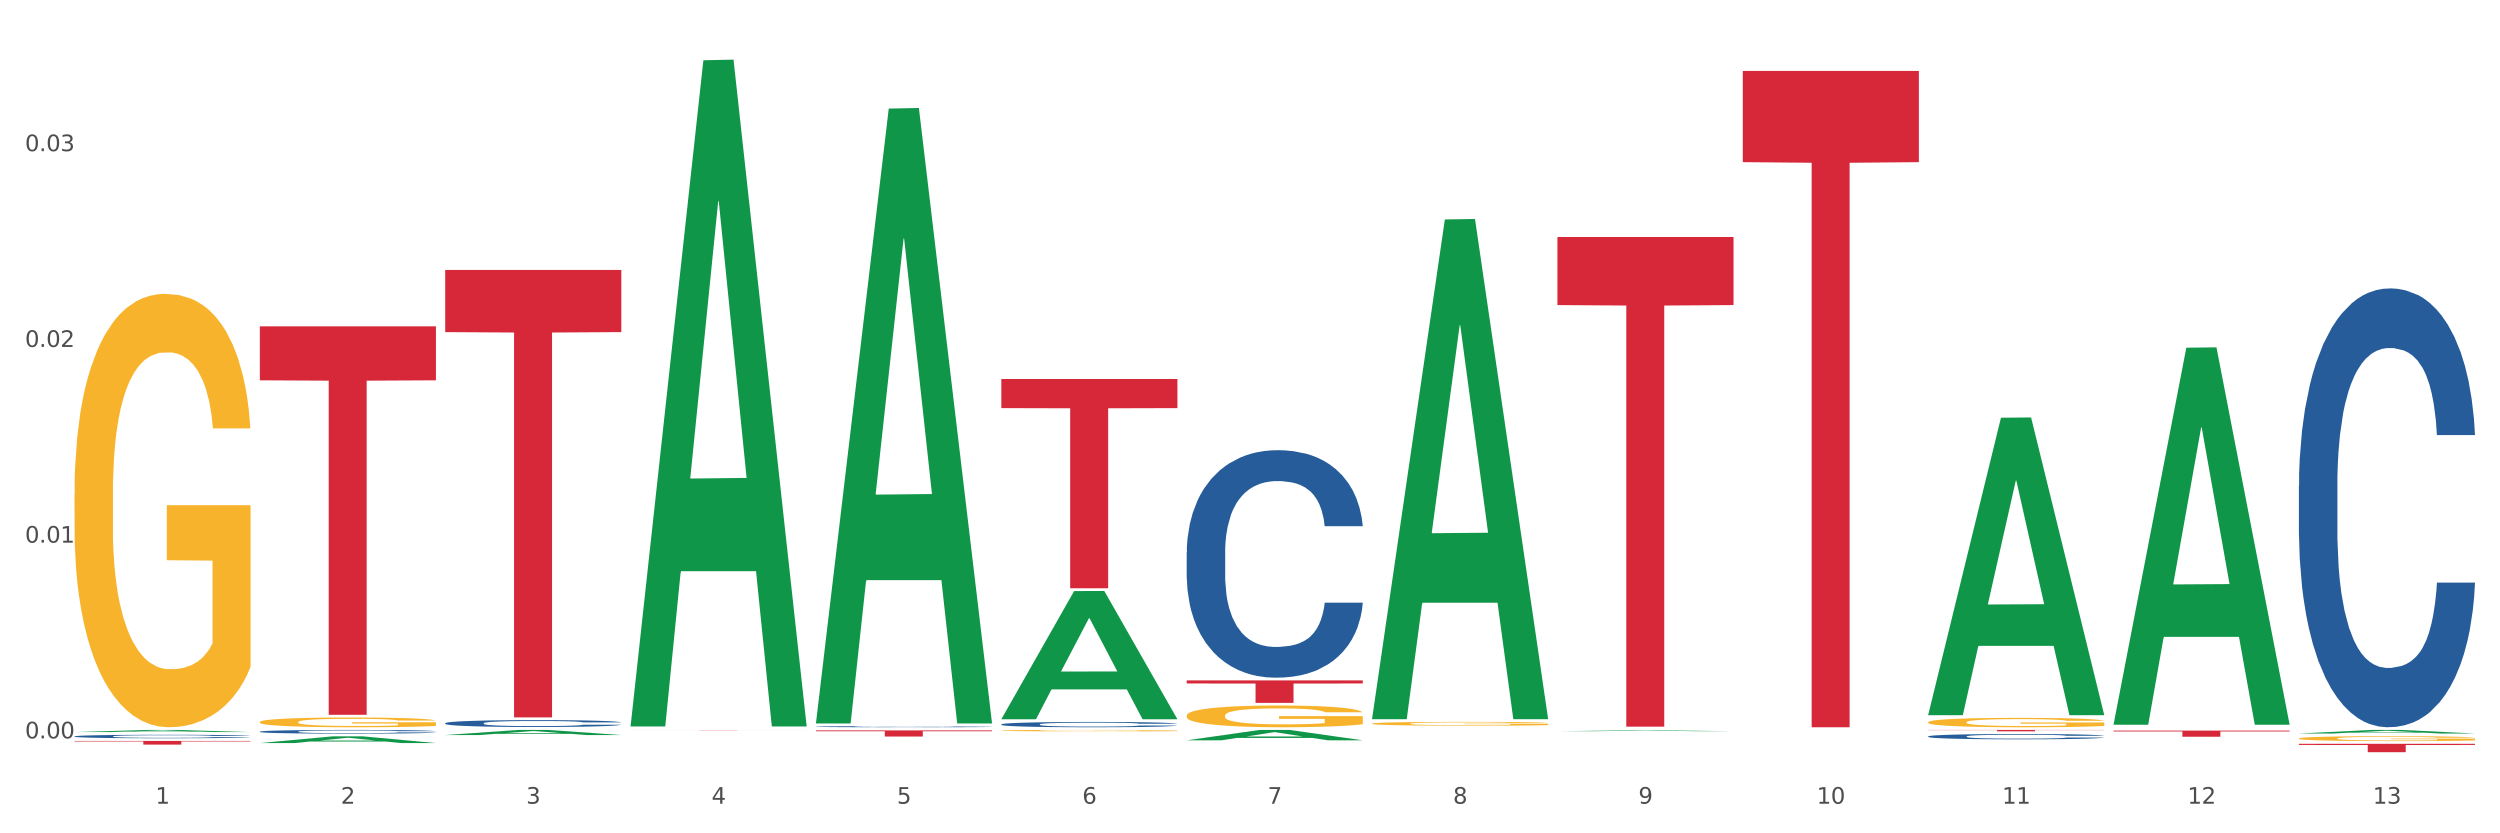<?xml version="1.0" encoding="utf-8" standalone="no"?>
<!DOCTYPE svg PUBLIC "-//W3C//DTD SVG 1.1//EN"
  "http://www.w3.org/Graphics/SVG/1.1/DTD/svg11.dtd">
<svg xmlns:xlink="http://www.w3.org/1999/xlink" width="1080pt" height="360pt" viewBox="0 0 1080 360" xmlns="http://www.w3.org/2000/svg" version="1.1">
 <rect x="0" y="0" width="1080" height="360" fill="#333333" stroke="none"/>
 <defs>
  <style type="text/css">*{stroke-linejoin: round; stroke-linecap: butt}</style>
 </defs>
 <g id="figure_1">
  <g id="patch_1">
   <path d="M 0 360 
L 1080 360 
L 1080 0 
L 0 0 
z
" style="fill: #ffffff; stroke: #ffffff; stroke-linejoin: miter"/>
  </g>
  <g id="axes_1">
   <g id="matplotlib.axis_1">
    <g id="xtick_1">
     <g id="text_1">
      <!-- 1 -->
      <g style="fill: #4d4d4d" transform="translate(67.159 347.204) scale(0.096 -0.096)">
       <defs>
        <path id="DejaVuSans-31" d="M 794 531 
L 1825 531 
L 1825 4091 
L 703 3866 
L 703 4441 
L 1819 4666 
L 2450 4666 
L 2450 531 
L 3481 531 
L 3481 0 
L 794 0 
L 794 531 
z
" transform="scale(0.016)"/>
       </defs>
       <use xlink:href="#DejaVuSans-31"/>
      </g>
     </g>
    </g>
    <g id="xtick_2">
     <g id="text_2">
      <!-- 2 -->
      <g style="fill: #4d4d4d" transform="translate(147.238 347.204) scale(0.096 -0.096)">
       <defs>
        <path id="DejaVuSans-32" d="M 1228 531 
L 3431 531 
L 3431 0 
L 469 0 
L 469 531 
Q 828 903 1448 1529 
Q 2069 2156 2228 2338 
Q 2531 2678 2651 2914 
Q 2772 3150 2772 3378 
Q 2772 3750 2511 3984 
Q 2250 4219 1831 4219 
Q 1534 4219 1204 4116 
Q 875 4013 500 3803 
L 500 4441 
Q 881 4594 1212 4672 
Q 1544 4750 1819 4750 
Q 2544 4750 2975 4387 
Q 3406 4025 3406 3419 
Q 3406 3131 3298 2873 
Q 3191 2616 2906 2266 
Q 2828 2175 2409 1742 
Q 1991 1309 1228 531 
z
" transform="scale(0.016)"/>
       </defs>
       <use xlink:href="#DejaVuSans-32"/>
      </g>
     </g>
    </g>
    <g id="xtick_3">
     <g id="text_3">
      <!-- 3 -->
      <g style="fill: #4d4d4d" transform="translate(227.317 347.204) scale(0.096 -0.096)">
       <defs>
        <path id="DejaVuSans-33" d="M 2597 2516 
Q 3050 2419 3304 2112 
Q 3559 1806 3559 1356 
Q 3559 666 3084 287 
Q 2609 -91 1734 -91 
Q 1441 -91 1130 -33 
Q 819 25 488 141 
L 488 750 
Q 750 597 1062 519 
Q 1375 441 1716 441 
Q 2309 441 2620 675 
Q 2931 909 2931 1356 
Q 2931 1769 2642 2001 
Q 2353 2234 1838 2234 
L 1294 2234 
L 1294 2753 
L 1863 2753 
Q 2328 2753 2575 2939 
Q 2822 3125 2822 3475 
Q 2822 3834 2567 4026 
Q 2313 4219 1838 4219 
Q 1578 4219 1281 4162 
Q 984 4106 628 3988 
L 628 4550 
Q 988 4650 1302 4700 
Q 1616 4750 1894 4750 
Q 2613 4750 3031 4423 
Q 3450 4097 3450 3541 
Q 3450 3153 3228 2886 
Q 3006 2619 2597 2516 
z
" transform="scale(0.016)"/>
       </defs>
       <use xlink:href="#DejaVuSans-33"/>
      </g>
     </g>
    </g>
    <g id="xtick_4">
     <g id="text_4">
      <!-- 4 -->
      <g style="fill: #4d4d4d" transform="translate(307.396 347.204) scale(0.096 -0.096)">
       <defs>
        <path id="DejaVuSans-34" d="M 2419 4116 
L 825 1625 
L 2419 1625 
L 2419 4116 
z
M 2253 4666 
L 3047 4666 
L 3047 1625 
L 3713 1625 
L 3713 1100 
L 3047 1100 
L 3047 0 
L 2419 0 
L 2419 1100 
L 313 1100 
L 313 1709 
L 2253 4666 
z
" transform="scale(0.016)"/>
       </defs>
       <use xlink:href="#DejaVuSans-34"/>
      </g>
     </g>
    </g>
    <g id="xtick_5">
     <g id="text_5">
      <!-- 5 -->
      <g style="fill: #4d4d4d" transform="translate(387.475 347.204) scale(0.096 -0.096)">
       <defs>
        <path id="DejaVuSans-35" d="M 691 4666 
L 3169 4666 
L 3169 4134 
L 1269 4134 
L 1269 2991 
Q 1406 3038 1543 3061 
Q 1681 3084 1819 3084 
Q 2600 3084 3056 2656 
Q 3513 2228 3513 1497 
Q 3513 744 3044 326 
Q 2575 -91 1722 -91 
Q 1428 -91 1123 -41 
Q 819 9 494 109 
L 494 744 
Q 775 591 1075 516 
Q 1375 441 1709 441 
Q 2250 441 2565 725 
Q 2881 1009 2881 1497 
Q 2881 1984 2565 2268 
Q 2250 2553 1709 2553 
Q 1456 2553 1204 2497 
Q 953 2441 691 2322 
L 691 4666 
z
" transform="scale(0.016)"/>
       </defs>
       <use xlink:href="#DejaVuSans-35"/>
      </g>
     </g>
    </g>
    <g id="xtick_6">
     <g id="text_6">
      <!-- 6 -->
      <g style="fill: #4d4d4d" transform="translate(467.554 347.204) scale(0.096 -0.096)">
       <defs>
        <path id="DejaVuSans-36" d="M 2113 2584 
Q 1688 2584 1439 2293 
Q 1191 2003 1191 1497 
Q 1191 994 1439 701 
Q 1688 409 2113 409 
Q 2538 409 2786 701 
Q 3034 994 3034 1497 
Q 3034 2003 2786 2293 
Q 2538 2584 2113 2584 
z
M 3366 4563 
L 3366 3988 
Q 3128 4100 2886 4159 
Q 2644 4219 2406 4219 
Q 1781 4219 1451 3797 
Q 1122 3375 1075 2522 
Q 1259 2794 1537 2939 
Q 1816 3084 2150 3084 
Q 2853 3084 3261 2657 
Q 3669 2231 3669 1497 
Q 3669 778 3244 343 
Q 2819 -91 2113 -91 
Q 1303 -91 875 529 
Q 447 1150 447 2328 
Q 447 3434 972 4092 
Q 1497 4750 2381 4750 
Q 2619 4750 2861 4703 
Q 3103 4656 3366 4563 
z
" transform="scale(0.016)"/>
       </defs>
       <use xlink:href="#DejaVuSans-36"/>
      </g>
     </g>
    </g>
    <g id="xtick_7">
     <g id="text_7">
      <!-- 7 -->
      <g style="fill: #4d4d4d" transform="translate(547.634 347.204) scale(0.096 -0.096)">
       <defs>
        <path id="DejaVuSans-37" d="M 525 4666 
L 3525 4666 
L 3525 4397 
L 1831 0 
L 1172 0 
L 2766 4134 
L 525 4134 
L 525 4666 
z
" transform="scale(0.016)"/>
       </defs>
       <use xlink:href="#DejaVuSans-37"/>
      </g>
     </g>
    </g>
    <g id="xtick_8">
     <g id="text_8">
      <!-- 8 -->
      <g style="fill: #4d4d4d" transform="translate(627.713 347.204) scale(0.096 -0.096)">
       <defs>
        <path id="DejaVuSans-38" d="M 2034 2216 
Q 1584 2216 1326 1975 
Q 1069 1734 1069 1313 
Q 1069 891 1326 650 
Q 1584 409 2034 409 
Q 2484 409 2743 651 
Q 3003 894 3003 1313 
Q 3003 1734 2745 1975 
Q 2488 2216 2034 2216 
z
M 1403 2484 
Q 997 2584 770 2862 
Q 544 3141 544 3541 
Q 544 4100 942 4425 
Q 1341 4750 2034 4750 
Q 2731 4750 3128 4425 
Q 3525 4100 3525 3541 
Q 3525 3141 3298 2862 
Q 3072 2584 2669 2484 
Q 3125 2378 3379 2068 
Q 3634 1759 3634 1313 
Q 3634 634 3220 271 
Q 2806 -91 2034 -91 
Q 1263 -91 848 271 
Q 434 634 434 1313 
Q 434 1759 690 2068 
Q 947 2378 1403 2484 
z
M 1172 3481 
Q 1172 3119 1398 2916 
Q 1625 2713 2034 2713 
Q 2441 2713 2670 2916 
Q 2900 3119 2900 3481 
Q 2900 3844 2670 4047 
Q 2441 4250 2034 4250 
Q 1625 4250 1398 4047 
Q 1172 3844 1172 3481 
z
" transform="scale(0.016)"/>
       </defs>
       <use xlink:href="#DejaVuSans-38"/>
      </g>
     </g>
    </g>
    <g id="xtick_9">
     <g id="text_9">
      <!-- 9 -->
      <g style="fill: #4d4d4d" transform="translate(707.792 347.204) scale(0.096 -0.096)">
       <defs>
        <path id="DejaVuSans-39" d="M 703 97 
L 703 672 
Q 941 559 1184 500 
Q 1428 441 1663 441 
Q 2288 441 2617 861 
Q 2947 1281 2994 2138 
Q 2813 1869 2534 1725 
Q 2256 1581 1919 1581 
Q 1219 1581 811 2004 
Q 403 2428 403 3163 
Q 403 3881 828 4315 
Q 1253 4750 1959 4750 
Q 2769 4750 3195 4129 
Q 3622 3509 3622 2328 
Q 3622 1225 3098 567 
Q 2575 -91 1691 -91 
Q 1453 -91 1209 -44 
Q 966 3 703 97 
z
M 1959 2075 
Q 2384 2075 2632 2365 
Q 2881 2656 2881 3163 
Q 2881 3666 2632 3958 
Q 2384 4250 1959 4250 
Q 1534 4250 1286 3958 
Q 1038 3666 1038 3163 
Q 1038 2656 1286 2365 
Q 1534 2075 1959 2075 
z
" transform="scale(0.016)"/>
       </defs>
       <use xlink:href="#DejaVuSans-39"/>
      </g>
     </g>
    </g>
    <g id="xtick_10">
     <g id="text_10">
      <!-- 10 -->
      <g style="fill: #4d4d4d" transform="translate(784.817 347.204) scale(0.096 -0.096)">
       <defs>
        <path id="DejaVuSans-30" d="M 2034 4250 
Q 1547 4250 1301 3770 
Q 1056 3291 1056 2328 
Q 1056 1369 1301 889 
Q 1547 409 2034 409 
Q 2525 409 2770 889 
Q 3016 1369 3016 2328 
Q 3016 3291 2770 3770 
Q 2525 4250 2034 4250 
z
M 2034 4750 
Q 2819 4750 3233 4129 
Q 3647 3509 3647 2328 
Q 3647 1150 3233 529 
Q 2819 -91 2034 -91 
Q 1250 -91 836 529 
Q 422 1150 422 2328 
Q 422 3509 836 4129 
Q 1250 4750 2034 4750 
z
" transform="scale(0.016)"/>
       </defs>
       <use xlink:href="#DejaVuSans-31"/>
       <use xlink:href="#DejaVuSans-30" transform="translate(63.623 0)"/>
      </g>
     </g>
    </g>
    <g id="xtick_11">
     <g id="text_11">
      <!-- 11 -->
      <g style="fill: #4d4d4d" transform="translate(864.896 347.204) scale(0.096 -0.096)">
       <use xlink:href="#DejaVuSans-31"/>
       <use xlink:href="#DejaVuSans-31" transform="translate(63.623 0)"/>
      </g>
     </g>
    </g>
    <g id="xtick_12">
     <g id="text_12">
      <!-- 12 -->
      <g style="fill: #4d4d4d" transform="translate(944.975 347.204) scale(0.096 -0.096)">
       <use xlink:href="#DejaVuSans-31"/>
       <use xlink:href="#DejaVuSans-32" transform="translate(63.623 0)"/>
      </g>
     </g>
    </g>
    <g id="xtick_13">
     <g id="text_13">
      <!-- 13 -->
      <g style="fill: #4d4d4d" transform="translate(1025.054 347.204) scale(0.096 -0.096)">
       <use xlink:href="#DejaVuSans-31"/>
       <use xlink:href="#DejaVuSans-33" transform="translate(63.623 0)"/>
      </g>
     </g>
    </g>
    <g id="xtick_14"/>
    <g id="xtick_15"/>
    <g id="xtick_16"/>
    <g id="xtick_17"/>
    <g id="xtick_18"/>
    <g id="xtick_19"/>
    <g id="xtick_20"/>
    <g id="xtick_21"/>
    <g id="xtick_22"/>
    <g id="xtick_23"/>
    <g id="xtick_24"/>
    <g id="xtick_25"/>
   </g>
   <g id="matplotlib.axis_2">
    <g id="ytick_1">
     <g id="text_14">
      <!-- 0.00 -->
      <g style="fill: #4d4d4d" transform="translate(10.8 318.982) scale(0.096 -0.096)">
       <defs>
        <path id="DejaVuSans-2e" d="M 684 794 
L 1344 794 
L 1344 0 
L 684 0 
L 684 794 
z
" transform="scale(0.016)"/>
       </defs>
       <use xlink:href="#DejaVuSans-30"/>
       <use xlink:href="#DejaVuSans-2e" transform="translate(63.623 0)"/>
       <use xlink:href="#DejaVuSans-30" transform="translate(95.41 0)"/>
       <use xlink:href="#DejaVuSans-30" transform="translate(159.033 0)"/>
      </g>
     </g>
    </g>
    <g id="ytick_2">
     <g id="text_15">
      <!-- 0.01 -->
      <g style="fill: #4d4d4d" transform="translate(10.8 234.426) scale(0.096 -0.096)">
       <use xlink:href="#DejaVuSans-30"/>
       <use xlink:href="#DejaVuSans-2e" transform="translate(63.623 0)"/>
       <use xlink:href="#DejaVuSans-30" transform="translate(95.41 0)"/>
       <use xlink:href="#DejaVuSans-31" transform="translate(159.033 0)"/>
      </g>
     </g>
    </g>
    <g id="ytick_3">
     <g id="text_16">
      <!-- 0.02 -->
      <g style="fill: #4d4d4d" transform="translate(10.8 149.87) scale(0.096 -0.096)">
       <use xlink:href="#DejaVuSans-30"/>
       <use xlink:href="#DejaVuSans-2e" transform="translate(63.623 0)"/>
       <use xlink:href="#DejaVuSans-30" transform="translate(95.41 0)"/>
       <use xlink:href="#DejaVuSans-32" transform="translate(159.033 0)"/>
      </g>
     </g>
    </g>
    <g id="ytick_4">
     <g id="text_17">
      <!-- 0.03 -->
      <g style="fill: #4d4d4d" transform="translate(10.8 65.314) scale(0.096 -0.096)">
       <use xlink:href="#DejaVuSans-30"/>
       <use xlink:href="#DejaVuSans-2e" transform="translate(63.623 0)"/>
       <use xlink:href="#DejaVuSans-30" transform="translate(95.41 0)"/>
       <use xlink:href="#DejaVuSans-33" transform="translate(159.033 0)"/>
      </g>
     </g>
    </g>
    <g id="ytick_5"/>
    <g id="ytick_6"/>
    <g id="ytick_7"/>
    <g id="ytick_8"/>
   </g>
   <g id="PolyCollection_1">
    <path d="M 32.175 316.262 
L 32.253 316.261 
L 63.625 315.336 
L 76.644 315.335 
L 108.25 316.263 
L 93.192 316.263 
L 86.369 316.047 
L 53.978 316.047 
L 53.743 316.051 
L 47.155 316.263 
L 32.175 316.263 
L 32.175 316.262 
L 58.056 315.918 
L 82.291 315.917 
L 70.291 315.533 
L 70.134 315.531 
L 69.977 315.534 
L 57.978 315.917 
L 58.056 315.918 
L 32.175 316.262 
z
" clip-path="url(#p8852ebb323)" style="fill: #109648"/>
    <path d="M 512.65 309.124 
L 512.74 309.115 
L 512.74 308.806 
L 512.919 308.54 
L 513.818 307.897 
L 515.165 307.365 
L 516.153 307.082 
L 517.141 306.85 
L 518.308 306.619 
L 519.745 306.378 
L 522.35 306.027 
L 523.967 305.847 
L 525.943 305.658 
L 529.536 305.383 
L 532.14 305.229 
L 534.835 305.1 
L 539.236 304.946 
L 542.11 304.877 
L 545.164 304.826 
L 548.846 304.791 
L 551.631 304.783 
L 557.738 304.809 
L 562.948 304.886 
L 565.462 304.946 
L 568.696 305.049 
L 570.402 305.117 
L 573.187 305.255 
L 576.061 305.435 
L 578.037 305.589 
L 581.001 305.881 
L 583.246 306.173 
L 585.312 306.533 
L 586.39 306.782 
L 587.198 307.013 
L 587.917 307.279 
L 588.635 307.7 
L 572.468 307.7 
L 571.839 307.399 
L 570.851 307.116 
L 569.414 306.842 
L 568.157 306.67 
L 566.001 306.456 
L 564.025 306.318 
L 561.96 306.215 
L 559.445 306.13 
L 557.469 306.087 
L 554.684 306.052 
L 549.206 306.061 
L 545.523 306.13 
L 543.008 306.215 
L 541.391 306.293 
L 539.954 306.378 
L 538.338 306.499 
L 536.451 306.679 
L 535.104 306.842 
L 533.757 307.048 
L 532.679 307.253 
L 531.691 307.494 
L 530.883 307.751 
L 530.254 308.017 
L 529.715 308.343 
L 529.266 308.883 
L 529.266 310.059 
L 529.446 310.325 
L 529.895 310.676 
L 530.434 310.942 
L 531.332 311.26 
L 532.14 311.474 
L 533.667 311.783 
L 535.374 312.04 
L 536.721 312.203 
L 538.068 312.341 
L 540.403 312.529 
L 543.008 312.684 
L 545.254 312.778 
L 548.307 312.864 
L 550.373 312.898 
L 552.169 312.915 
L 556.571 312.915 
L 559.714 312.89 
L 563.217 312.83 
L 565.912 312.752 
L 568.157 312.658 
L 570.672 312.504 
L 572.289 312.358 
L 572.289 310.565 
L 552.529 310.556 
L 552.529 309.364 
L 588.725 309.364 
L 588.725 312.864 
L 587.198 313.044 
L 585.492 313.207 
L 583.695 313.353 
L 581.001 313.533 
L 577.767 313.705 
L 574.893 313.825 
L 571.839 313.928 
L 568.247 314.022 
L 563.576 314.108 
L 560.702 314.142 
L 557.109 314.168 
L 552.888 314.176 
L 549.206 314.159 
L 545.613 314.116 
L 541.841 314.039 
L 538.158 313.928 
L 535.374 313.816 
L 532.589 313.679 
L 529.625 313.499 
L 527.29 313.327 
L 525.494 313.173 
L 523.518 312.975 
L 521.362 312.718 
L 519.745 312.486 
L 518.308 312.246 
L 516.781 311.937 
L 515.704 311.671 
L 514.626 311.337 
L 513.997 311.088 
L 513.279 310.702 
L 512.74 310.162 
L 512.65 309.124 
z
" clip-path="url(#p8852ebb323)" style="fill: #f7b32b"/>
    <path d="M 592.729 312.608 
L 592.819 312.606 
L 592.819 312.552 
L 592.999 312.506 
L 593.897 312.393 
L 595.244 312.3 
L 596.232 312.251 
L 597.22 312.21 
L 598.388 312.169 
L 599.825 312.127 
L 602.429 312.066 
L 604.046 312.034 
L 606.022 312.001 
L 609.615 311.953 
L 612.219 311.926 
L 614.914 311.904 
L 619.315 311.877 
L 622.189 311.865 
L 625.243 311.856 
L 628.925 311.85 
L 631.71 311.848 
L 637.817 311.853 
L 643.027 311.866 
L 645.542 311.877 
L 648.775 311.895 
L 650.482 311.907 
L 653.266 311.931 
L 656.14 311.962 
L 658.116 311.989 
L 661.08 312.04 
L 663.325 312.091 
L 665.391 312.154 
L 666.469 312.198 
L 667.277 312.239 
L 667.996 312.285 
L 668.714 312.359 
L 652.547 312.359 
L 651.919 312.306 
L 650.931 312.257 
L 649.494 312.208 
L 648.236 312.178 
L 646.08 312.141 
L 644.105 312.117 
L 642.039 312.099 
L 639.524 312.084 
L 637.548 312.076 
L 634.764 312.07 
L 629.285 312.072 
L 625.602 312.084 
L 623.087 312.099 
L 621.471 312.112 
L 620.033 312.127 
L 618.417 312.148 
L 616.531 312.18 
L 615.183 312.208 
L 613.836 312.245 
L 612.758 312.281 
L 611.77 312.323 
L 610.962 312.368 
L 610.333 312.414 
L 609.794 312.471 
L 609.345 312.566 
L 609.345 312.771 
L 609.525 312.818 
L 609.974 312.879 
L 610.513 312.926 
L 611.411 312.981 
L 612.219 313.019 
L 613.746 313.073 
L 615.453 313.118 
L 616.8 313.146 
L 618.147 313.17 
L 620.483 313.203 
L 623.087 313.23 
L 625.333 313.247 
L 628.386 313.262 
L 630.452 313.268 
L 632.249 313.271 
L 636.65 313.271 
L 639.793 313.266 
L 643.296 313.256 
L 645.991 313.242 
L 648.236 313.226 
L 650.751 313.199 
L 652.368 313.173 
L 652.368 312.86 
L 632.608 312.858 
L 632.608 312.65 
L 668.804 312.65 
L 668.804 313.262 
L 667.277 313.293 
L 665.571 313.322 
L 663.774 313.347 
L 661.08 313.379 
L 657.847 313.409 
L 654.972 313.43 
L 651.919 313.448 
L 648.326 313.464 
L 643.655 313.479 
L 640.781 313.485 
L 637.189 313.49 
L 632.967 313.491 
L 629.285 313.488 
L 625.692 313.481 
L 621.92 313.467 
L 618.237 313.448 
L 615.453 313.428 
L 612.668 313.404 
L 609.705 313.373 
L 607.369 313.343 
L 605.573 313.316 
L 603.597 313.281 
L 601.441 313.236 
L 599.825 313.196 
L 598.388 313.154 
L 596.861 313.1 
L 595.783 313.053 
L 594.705 312.995 
L 594.076 312.951 
L 593.358 312.884 
L 592.819 312.789 
L 592.729 312.608 
z
" clip-path="url(#p8852ebb323)" style="fill: #f7b32b"/>
    <path d="M 832.967 311.995 
L 833.056 311.992 
L 833.056 311.858 
L 833.236 311.744 
L 834.134 311.466 
L 835.481 311.236 
L 836.469 311.114 
L 837.457 311.014 
L 838.625 310.914 
L 840.062 310.81 
L 842.667 310.659 
L 844.283 310.581 
L 846.259 310.499 
L 849.852 310.381 
L 852.457 310.314 
L 855.151 310.259 
L 859.552 310.192 
L 862.427 310.162 
L 865.48 310.14 
L 869.163 310.125 
L 871.947 310.122 
L 878.055 310.133 
L 883.264 310.166 
L 885.779 310.192 
L 889.012 310.236 
L 890.719 310.266 
L 893.503 310.325 
L 896.377 310.403 
L 898.353 310.47 
L 901.317 310.596 
L 903.563 310.722 
L 905.629 310.877 
L 906.706 310.984 
L 907.515 311.084 
L 908.233 311.199 
L 908.952 311.381 
L 892.785 311.381 
L 892.156 311.251 
L 891.168 311.129 
L 889.731 311.01 
L 888.474 310.936 
L 886.318 310.844 
L 884.342 310.784 
L 882.276 310.74 
L 879.761 310.703 
L 877.785 310.684 
L 875.001 310.67 
L 869.522 310.673 
L 865.84 310.703 
L 863.325 310.74 
L 861.708 310.773 
L 860.271 310.81 
L 858.654 310.862 
L 856.768 310.94 
L 855.421 311.01 
L 854.074 311.099 
L 852.996 311.188 
L 852.008 311.292 
L 851.199 311.403 
L 850.571 311.518 
L 850.032 311.658 
L 849.583 311.892 
L 849.583 312.399 
L 849.762 312.514 
L 850.211 312.666 
L 850.75 312.78 
L 851.648 312.917 
L 852.457 313.01 
L 853.984 313.143 
L 855.69 313.254 
L 857.038 313.325 
L 858.385 313.384 
L 860.72 313.465 
L 863.325 313.532 
L 865.57 313.573 
L 868.624 313.61 
L 870.69 313.625 
L 872.486 313.632 
L 876.887 313.632 
L 880.031 313.621 
L 883.534 313.595 
L 886.228 313.562 
L 888.474 313.521 
L 890.988 313.454 
L 892.605 313.391 
L 892.605 312.617 
L 872.845 312.614 
L 872.845 312.099 
L 909.042 312.099 
L 909.042 313.61 
L 907.515 313.688 
L 905.808 313.758 
L 904.012 313.821 
L 901.317 313.899 
L 898.084 313.973 
L 895.21 314.025 
L 892.156 314.069 
L 888.563 314.11 
L 883.893 314.147 
L 881.019 314.162 
L 877.426 314.173 
L 873.205 314.176 
L 869.522 314.169 
L 865.929 314.151 
L 862.157 314.117 
L 858.475 314.069 
L 855.69 314.021 
L 852.906 313.962 
L 849.942 313.884 
L 847.607 313.81 
L 845.81 313.743 
L 843.834 313.658 
L 841.679 313.547 
L 840.062 313.447 
L 838.625 313.343 
L 837.098 313.21 
L 836.02 313.095 
L 834.942 312.951 
L 834.314 312.843 
L 833.595 312.677 
L 833.056 312.443 
L 832.967 311.995 
z
" clip-path="url(#p8852ebb323)" style="fill: #f7b32b"/>
    <path d="M 993.125 319.017 
L 993.215 319.015 
L 993.215 318.945 
L 993.394 318.884 
L 994.292 318.739 
L 995.64 318.618 
L 996.628 318.554 
L 997.616 318.502 
L 998.783 318.449 
L 1000.22 318.395 
L 1002.825 318.315 
L 1004.442 318.274 
L 1006.418 318.231 
L 1010.01 318.169 
L 1012.615 318.134 
L 1015.31 318.105 
L 1019.711 318.07 
L 1022.585 318.054 
L 1025.639 318.043 
L 1029.321 318.035 
L 1032.105 318.033 
L 1038.213 318.039 
L 1043.422 318.056 
L 1045.937 318.07 
L 1049.171 318.093 
L 1050.877 318.109 
L 1053.662 318.14 
L 1056.536 318.181 
L 1058.512 318.216 
L 1061.476 318.282 
L 1063.721 318.348 
L 1065.787 318.43 
L 1066.865 318.486 
L 1067.673 318.538 
L 1068.392 318.599 
L 1069.11 318.694 
L 1052.943 318.694 
L 1052.314 318.626 
L 1051.326 318.562 
L 1049.889 318.5 
L 1048.632 318.461 
L 1046.476 318.412 
L 1044.5 318.381 
L 1042.434 318.358 
L 1039.92 318.338 
L 1037.944 318.329 
L 1035.159 318.321 
L 1029.68 318.323 
L 1025.998 318.338 
L 1023.483 318.358 
L 1021.866 318.375 
L 1020.429 318.395 
L 1018.813 318.422 
L 1016.926 318.463 
L 1015.579 318.5 
L 1014.232 318.546 
L 1013.154 318.593 
L 1012.166 318.647 
L 1011.358 318.706 
L 1010.729 318.766 
L 1010.19 318.84 
L 1009.741 318.962 
L 1009.741 319.228 
L 1009.921 319.289 
L 1010.37 319.368 
L 1010.909 319.429 
L 1011.807 319.501 
L 1012.615 319.549 
L 1014.142 319.619 
L 1015.849 319.677 
L 1017.196 319.714 
L 1018.543 319.745 
L 1020.878 319.788 
L 1023.483 319.823 
L 1025.728 319.845 
L 1028.782 319.864 
L 1030.848 319.872 
L 1032.644 319.876 
L 1037.045 319.876 
L 1040.189 319.87 
L 1043.692 319.856 
L 1046.386 319.839 
L 1048.632 319.817 
L 1051.147 319.782 
L 1052.763 319.749 
L 1052.763 319.343 
L 1033.004 319.341 
L 1033.004 319.071 
L 1069.2 319.071 
L 1069.2 319.864 
L 1067.673 319.905 
L 1065.967 319.942 
L 1064.17 319.975 
L 1061.476 320.016 
L 1058.242 320.055 
L 1055.368 320.082 
L 1052.314 320.105 
L 1048.722 320.126 
L 1044.051 320.146 
L 1041.177 320.154 
L 1037.584 320.16 
L 1033.363 320.161 
L 1029.68 320.158 
L 1026.088 320.148 
L 1022.315 320.13 
L 1018.633 320.105 
L 1015.849 320.08 
L 1013.064 320.049 
L 1010.1 320.008 
L 1007.765 319.969 
L 1005.969 319.934 
L 1003.993 319.889 
L 1001.837 319.831 
L 1000.22 319.779 
L 998.783 319.724 
L 997.256 319.654 
L 996.179 319.594 
L 995.101 319.518 
L 994.472 319.462 
L 993.754 319.374 
L 993.215 319.252 
L 993.125 319.017 
z
" clip-path="url(#p8852ebb323)" style="fill: #f7b32b"/>
    <path d="M 832.967 318.122 
L 833.056 318.12 
L 833.056 318.061 
L 833.326 317.981 
L 834.315 317.834 
L 835.574 317.723 
L 837.732 317.593 
L 838.901 317.539 
L 840.43 317.478 
L 843.577 317.379 
L 847.174 317.295 
L 849.692 317.249 
L 851.581 317.22 
L 855.807 317.167 
L 858.235 317.144 
L 860.753 317.125 
L 862.911 317.113 
L 866.508 317.098 
L 869.385 317.092 
L 872.713 317.09 
L 875.5 317.092 
L 879.187 317.1 
L 884.583 317.125 
L 886.651 317.14 
L 889.438 317.165 
L 892.316 317.199 
L 894.654 317.232 
L 897.352 317.281 
L 900.139 317.343 
L 902.837 317.423 
L 904.725 317.497 
L 906.254 317.574 
L 907.603 317.669 
L 908.592 317.771 
L 909.042 317.857 
L 892.586 317.857 
L 892.136 317.78 
L 891.237 317.696 
L 890.338 317.639 
L 889.348 317.593 
L 887.82 317.541 
L 886.471 317.507 
L 884.223 317.467 
L 882.155 317.442 
L 880.446 317.427 
L 878.378 317.415 
L 873.972 317.402 
L 870.824 317.402 
L 868.846 317.406 
L 866.418 317.417 
L 864.35 317.432 
L 861.922 317.457 
L 860.033 317.484 
L 858.145 317.52 
L 857.066 317.545 
L 855.447 317.591 
L 854.368 317.629 
L 852.929 317.694 
L 852.12 317.74 
L 850.681 317.86 
L 850.052 317.948 
L 849.782 318.008 
L 849.602 318.076 
L 849.602 318.403 
L 850.142 318.55 
L 850.591 318.613 
L 851.311 318.684 
L 852.66 318.776 
L 854.638 318.867 
L 856.706 318.932 
L 858.415 318.971 
L 860.033 319.001 
L 861.652 319.024 
L 863.63 319.045 
L 865.249 319.057 
L 867.677 319.07 
L 870.554 319.076 
L 872.803 319.076 
L 877.389 319.066 
L 879.457 319.055 
L 881.435 319.041 
L 883.593 319.018 
L 885.302 318.992 
L 886.291 318.974 
L 887.91 318.934 
L 889.169 318.892 
L 890.248 318.843 
L 890.967 318.801 
L 891.776 318.739 
L 892.406 318.667 
L 892.586 318.629 
L 909.042 318.629 
L 908.682 318.705 
L 908.053 318.778 
L 906.794 318.877 
L 905.804 318.934 
L 904.276 319.003 
L 902.657 319.062 
L 900.409 319.127 
L 898.341 319.175 
L 896.183 319.217 
L 893.845 319.255 
L 889.618 319.307 
L 888.09 319.322 
L 884.852 319.347 
L 882.334 319.362 
L 878.648 319.376 
L 874.871 319.385 
L 870.914 319.387 
L 867.407 319.383 
L 863.54 319.37 
L 861.113 319.357 
L 858.415 319.339 
L 855.268 319.309 
L 852.3 319.273 
L 849.512 319.232 
L 846.905 319.183 
L 844.477 319.129 
L 841.329 319.039 
L 838.991 318.95 
L 837.283 318.869 
L 836.114 318.799 
L 834.945 318.711 
L 834.315 318.65 
L 833.326 318.504 
L 832.967 318.367 
L 832.967 318.122 
z
" clip-path="url(#p8852ebb323)" style="fill: #255c99"/>
    <path d="M 993.125 321.32 
L 1069.2 321.32 
L 1069.2 321.824 
L 1039.275 321.828 
L 1039.275 324.95 
L 1022.87 324.95 
L 1022.87 321.828 
L 993.125 321.824 
L 993.125 321.323 
L 993.125 321.32 
z
" clip-path="url(#p8852ebb323)" style="fill: #d62839"/>
    <path d="M 913.046 315.632 
L 989.121 315.632 
L 989.121 315.999 
L 959.196 316.001 
L 959.196 318.27 
L 942.791 318.27 
L 942.791 316.001 
L 913.046 315.999 
L 913.046 315.635 
L 913.046 315.632 
z
" clip-path="url(#p8852ebb323)" style="fill: #d62839"/>
    <path d="M 832.967 315.335 
L 909.042 315.335 
L 909.042 315.418 
L 879.116 315.418 
L 879.116 315.931 
L 862.712 315.931 
L 862.712 315.418 
L 832.967 315.418 
L 832.967 315.335 
L 832.967 315.335 
z
" clip-path="url(#p8852ebb323)" style="fill: #d62839"/>
    <path d="M 752.887 30.648 
L 828.963 30.648 
L 828.963 70.049 
L 799.037 70.316 
L 799.037 314.176 
L 782.632 314.176 
L 782.632 70.316 
L 752.887 70.049 
L 752.887 30.915 
L 752.887 30.648 
z
" clip-path="url(#p8852ebb323)" style="fill: #d62839"/>
    <path d="M 672.808 102.396 
L 748.883 102.396 
L 748.883 131.792 
L 718.958 131.991 
L 718.958 313.929 
L 702.553 313.929 
L 702.553 131.991 
L 672.808 131.792 
L 672.808 102.594 
L 672.808 102.396 
z
" clip-path="url(#p8852ebb323)" style="fill: #d62839"/>
    <path d="M 512.65 293.921 
L 588.725 293.921 
L 588.725 295.269 
L 558.8 295.278 
L 558.8 303.625 
L 542.395 303.625 
L 542.395 295.278 
L 512.65 295.269 
L 512.65 293.93 
L 512.65 293.921 
z
" clip-path="url(#p8852ebb323)" style="fill: #d62839"/>
    <path d="M 432.571 163.738 
L 508.646 163.738 
L 508.646 176.3 
L 478.721 176.385 
L 478.721 254.133 
L 462.316 254.133 
L 462.316 176.385 
L 432.571 176.3 
L 432.571 163.823 
L 432.571 163.738 
z
" clip-path="url(#p8852ebb323)" style="fill: #d62839"/>
    <path d="M 352.492 315.521 
L 428.567 315.521 
L 428.567 315.893 
L 398.641 315.895 
L 398.641 318.197 
L 382.237 318.197 
L 382.237 315.895 
L 352.492 315.893 
L 352.492 315.523 
L 352.492 315.521 
z
" clip-path="url(#p8852ebb323)" style="fill: #d62839"/>
    <path d="M 272.412 315.378 
L 348.488 315.378 
L 348.488 315.39 
L 318.562 315.39 
L 318.562 315.468 
L 302.157 315.468 
L 302.157 315.39 
L 272.412 315.39 
L 272.412 315.378 
L 272.412 315.378 
z
" clip-path="url(#p8852ebb323)" style="fill: #d62839"/>
    <path d="M 192.333 116.603 
L 268.408 116.603 
L 268.408 143.468 
L 238.483 143.65 
L 238.483 309.925 
L 222.078 309.925 
L 222.078 143.65 
L 192.333 143.468 
L 192.333 116.784 
L 192.333 116.603 
z
" clip-path="url(#p8852ebb323)" style="fill: #d62839"/>
    <path d="M 112.254 140.967 
L 188.329 140.967 
L 188.329 164.292 
L 158.404 164.449 
L 158.404 308.808 
L 141.999 308.808 
L 141.999 164.449 
L 112.254 164.292 
L 112.254 141.125 
L 112.254 140.967 
z
" clip-path="url(#p8852ebb323)" style="fill: #d62839"/>
    <path d="M 32.175 320.089 
L 108.25 320.089 
L 108.25 320.309 
L 78.325 320.311 
L 78.325 321.673 
L 61.92 321.673 
L 61.92 320.311 
L 32.175 320.309 
L 32.175 320.09 
L 32.175 320.089 
z
" clip-path="url(#p8852ebb323)" style="fill: #d62839"/>
    <path d="M 32.175 318.1 
L 32.265 318.098 
L 32.265 318.06 
L 32.535 318.007 
L 33.524 317.911 
L 34.783 317.838 
L 36.941 317.752 
L 38.11 317.717 
L 39.639 317.677 
L 42.786 317.612 
L 46.383 317.557 
L 48.901 317.526 
L 50.789 317.507 
L 55.016 317.473 
L 57.443 317.457 
L 59.961 317.445 
L 62.119 317.437 
L 65.716 317.427 
L 68.594 317.423 
L 71.921 317.422 
L 74.709 317.423 
L 78.396 317.428 
L 83.791 317.445 
L 85.859 317.455 
L 88.647 317.471 
L 91.524 317.493 
L 93.862 317.515 
L 96.56 317.547 
L 99.348 317.588 
L 102.045 317.641 
L 103.934 317.689 
L 105.463 317.74 
L 106.811 317.802 
L 107.801 317.869 
L 108.25 317.926 
L 91.794 317.926 
L 91.345 317.875 
L 90.445 317.82 
L 89.546 317.783 
L 88.557 317.752 
L 87.028 317.718 
L 85.679 317.696 
L 83.431 317.67 
L 81.363 317.653 
L 79.655 317.643 
L 77.586 317.635 
L 73.18 317.627 
L 70.033 317.627 
L 68.054 317.63 
L 65.627 317.637 
L 63.558 317.646 
L 61.13 317.663 
L 59.242 317.681 
L 57.354 317.704 
L 56.274 317.721 
L 54.656 317.751 
L 53.577 317.776 
L 52.138 317.818 
L 51.329 317.849 
L 49.89 317.927 
L 49.26 317.985 
L 48.991 318.025 
L 48.811 318.069 
L 48.811 318.284 
L 49.35 318.381 
L 49.8 318.422 
L 50.519 318.469 
L 51.868 318.53 
L 53.847 318.589 
L 55.915 318.632 
L 57.623 318.658 
L 59.242 318.677 
L 60.861 318.692 
L 62.839 318.706 
L 64.457 318.714 
L 66.885 318.723 
L 69.763 318.727 
L 72.011 318.727 
L 76.597 318.72 
L 78.665 318.713 
L 80.644 318.703 
L 82.802 318.688 
L 84.51 318.672 
L 85.5 318.659 
L 87.118 318.633 
L 88.377 318.605 
L 89.456 318.574 
L 90.176 318.546 
L 90.985 318.505 
L 91.614 318.458 
L 91.794 318.433 
L 108.25 318.433 
L 107.89 318.483 
L 107.261 318.531 
L 106.002 318.596 
L 105.013 318.633 
L 103.484 318.678 
L 101.866 318.717 
L 99.618 318.76 
L 97.549 318.791 
L 95.391 318.819 
L 93.053 318.844 
L 88.827 318.878 
L 87.298 318.888 
L 84.061 318.904 
L 81.543 318.914 
L 77.856 318.924 
L 74.079 318.929 
L 70.123 318.931 
L 66.616 318.928 
L 62.749 318.92 
L 60.321 318.911 
L 57.623 318.899 
L 54.476 318.88 
L 51.509 318.856 
L 48.721 318.829 
L 46.113 318.797 
L 43.685 318.761 
L 40.538 318.702 
L 38.2 318.644 
L 36.491 318.59 
L 35.322 318.545 
L 34.153 318.487 
L 33.524 318.447 
L 32.535 318.35 
L 32.175 318.261 
L 32.175 318.1 
z
" clip-path="url(#p8852ebb323)" style="fill: #255c99"/>
    <path d="M 112.254 316.055 
L 112.344 316.053 
L 112.344 316.012 
L 112.614 315.957 
L 113.603 315.854 
L 114.862 315.777 
L 117.02 315.686 
L 118.189 315.648 
L 119.718 315.605 
L 122.865 315.537 
L 126.462 315.478 
L 128.98 315.446 
L 130.868 315.425 
L 135.095 315.389 
L 137.523 315.373 
L 140.04 315.36 
L 142.199 315.351 
L 145.796 315.341 
L 148.673 315.336 
L 152 315.335 
L 154.788 315.336 
L 158.475 315.342 
L 163.87 315.36 
L 165.938 315.37 
L 168.726 315.387 
L 171.604 315.411 
L 173.942 315.434 
L 176.639 315.468 
L 179.427 315.512 
L 182.125 315.567 
L 184.013 315.619 
L 185.542 315.673 
L 186.891 315.739 
L 187.88 315.81 
L 188.329 315.87 
L 171.873 315.87 
L 171.424 315.816 
L 170.525 315.758 
L 169.625 315.718 
L 168.636 315.686 
L 167.107 315.649 
L 165.759 315.626 
L 163.51 315.598 
L 161.442 315.581 
L 159.734 315.57 
L 157.665 315.562 
L 153.259 315.553 
L 150.112 315.553 
L 148.134 315.556 
L 145.706 315.563 
L 143.637 315.573 
L 141.209 315.591 
L 139.321 315.61 
L 137.433 315.635 
L 136.354 315.652 
L 134.735 315.684 
L 133.656 315.711 
L 132.217 315.756 
L 131.408 315.788 
L 129.969 315.872 
L 129.34 315.933 
L 129.07 315.976 
L 128.89 316.022 
L 128.89 316.251 
L 129.43 316.353 
L 129.879 316.397 
L 130.599 316.447 
L 131.947 316.511 
L 133.926 316.574 
L 135.994 316.619 
L 137.702 316.647 
L 139.321 316.668 
L 140.94 316.684 
L 142.918 316.698 
L 144.537 316.707 
L 146.965 316.716 
L 149.842 316.72 
L 152.09 316.72 
L 156.676 316.713 
L 158.745 316.706 
L 160.723 316.695 
L 162.881 316.679 
L 164.59 316.662 
L 165.579 316.649 
L 167.197 316.621 
L 168.456 316.592 
L 169.535 316.558 
L 170.255 316.529 
L 171.064 316.485 
L 171.694 316.435 
L 171.873 316.409 
L 188.329 316.409 
L 187.97 316.461 
L 187.34 316.513 
L 186.081 316.581 
L 185.092 316.621 
L 183.563 316.669 
L 181.945 316.71 
L 179.697 316.755 
L 177.628 316.789 
L 175.47 316.818 
L 173.132 316.845 
L 168.906 316.881 
L 167.377 316.891 
L 164.14 316.909 
L 161.622 316.919 
L 157.935 316.93 
L 154.158 316.935 
L 150.202 316.937 
L 146.695 316.934 
L 142.828 316.925 
L 140.4 316.916 
L 137.702 316.903 
L 134.555 316.883 
L 131.588 316.858 
L 128.8 316.829 
L 126.192 316.795 
L 123.764 316.757 
L 120.617 316.694 
L 118.279 316.633 
L 116.57 316.575 
L 115.401 316.527 
L 114.232 316.466 
L 113.603 316.423 
L 112.614 316.321 
L 112.254 316.226 
L 112.254 316.055 
z
" clip-path="url(#p8852ebb323)" style="fill: #255c99"/>
    <path d="M 192.333 312.421 
L 192.423 312.418 
L 192.423 312.342 
L 192.693 312.238 
L 193.682 312.048 
L 194.941 311.904 
L 197.099 311.736 
L 198.268 311.665 
L 199.797 311.586 
L 202.944 311.459 
L 206.541 311.35 
L 209.059 311.29 
L 210.947 311.252 
L 215.174 311.184 
L 217.602 311.154 
L 220.12 311.13 
L 222.278 311.113 
L 225.875 311.094 
L 228.752 311.086 
L 232.079 311.084 
L 234.867 311.086 
L 238.554 311.097 
L 243.949 311.13 
L 246.018 311.149 
L 248.805 311.181 
L 251.683 311.225 
L 254.021 311.268 
L 256.718 311.331 
L 259.506 311.412 
L 262.204 311.516 
L 264.092 311.611 
L 265.621 311.711 
L 266.97 311.834 
L 267.959 311.967 
L 268.408 312.078 
L 251.953 312.078 
L 251.503 311.978 
L 250.604 311.869 
L 249.704 311.795 
L 248.715 311.736 
L 247.187 311.668 
L 245.838 311.624 
L 243.59 311.573 
L 241.521 311.54 
L 239.813 311.521 
L 237.745 311.505 
L 233.338 311.488 
L 230.191 311.488 
L 228.213 311.494 
L 225.785 311.507 
L 223.717 311.526 
L 221.289 311.559 
L 219.4 311.594 
L 217.512 311.641 
L 216.433 311.673 
L 214.814 311.733 
L 213.735 311.782 
L 212.296 311.866 
L 211.487 311.926 
L 210.048 312.081 
L 209.419 312.195 
L 209.149 312.274 
L 208.969 312.361 
L 208.969 312.785 
L 209.509 312.975 
L 209.958 313.056 
L 210.678 313.149 
L 212.027 313.268 
L 214.005 313.385 
L 216.073 313.469 
L 217.782 313.521 
L 219.4 313.559 
L 221.019 313.589 
L 222.997 313.616 
L 224.616 313.632 
L 227.044 313.649 
L 229.921 313.657 
L 232.169 313.657 
L 236.755 313.643 
L 238.824 313.63 
L 240.802 313.611 
L 242.96 313.581 
L 244.669 313.548 
L 245.658 313.524 
L 247.276 313.472 
L 248.535 313.418 
L 249.615 313.355 
L 250.334 313.301 
L 251.143 313.219 
L 251.773 313.127 
L 251.953 313.078 
L 268.408 313.078 
L 268.049 313.176 
L 267.419 313.271 
L 266.16 313.399 
L 265.171 313.472 
L 263.643 313.562 
L 262.024 313.638 
L 259.776 313.722 
L 257.708 313.785 
L 255.549 313.839 
L 253.211 313.888 
L 248.985 313.956 
L 247.456 313.975 
L 244.219 314.007 
L 241.701 314.026 
L 238.014 314.046 
L 234.238 314.056 
L 230.281 314.059 
L 226.774 314.054 
L 222.907 314.037 
L 220.479 314.021 
L 217.782 313.997 
L 214.634 313.959 
L 211.667 313.912 
L 208.879 313.858 
L 206.271 313.796 
L 203.843 313.725 
L 200.696 313.608 
L 198.358 313.494 
L 196.65 313.388 
L 195.481 313.298 
L 194.312 313.184 
L 193.682 313.105 
L 192.693 312.915 
L 192.333 312.738 
L 192.333 312.421 
z
" clip-path="url(#p8852ebb323)" style="fill: #255c99"/>
    <path d="M 352.492 313.911 
L 352.582 313.911 
L 352.582 313.898 
L 352.851 313.882 
L 353.84 313.851 
L 355.099 313.828 
L 357.258 313.8 
L 358.427 313.789 
L 359.955 313.776 
L 363.103 313.756 
L 366.699 313.738 
L 369.217 313.728 
L 371.106 313.722 
L 375.332 313.711 
L 377.76 313.706 
L 380.278 313.702 
L 382.436 313.7 
L 386.033 313.697 
L 388.911 313.695 
L 392.238 313.695 
L 395.025 313.695 
L 398.712 313.697 
L 404.108 313.702 
L 406.176 313.705 
L 408.963 313.711 
L 411.841 313.718 
L 414.179 313.725 
L 416.877 313.735 
L 419.664 313.748 
L 422.362 313.765 
L 424.25 313.78 
L 425.779 313.796 
L 427.128 313.816 
L 428.117 313.838 
L 428.567 313.856 
L 412.111 313.856 
L 411.661 313.84 
L 410.762 313.822 
L 409.863 313.81 
L 408.874 313.8 
L 407.345 313.789 
L 405.996 313.782 
L 403.748 313.774 
L 401.68 313.769 
L 399.971 313.766 
L 397.903 313.763 
L 393.497 313.76 
L 390.349 313.76 
L 388.371 313.761 
L 385.943 313.763 
L 383.875 313.766 
L 381.447 313.772 
L 379.559 313.777 
L 377.67 313.785 
L 376.591 313.79 
L 374.972 313.8 
L 373.893 313.808 
L 372.455 313.821 
L 371.645 313.831 
L 370.207 313.856 
L 369.577 313.875 
L 369.307 313.887 
L 369.127 313.902 
L 369.127 313.97 
L 369.667 314.001 
L 370.117 314.014 
L 370.836 314.029 
L 372.185 314.048 
L 374.163 314.067 
L 376.231 314.081 
L 377.94 314.089 
L 379.559 314.096 
L 381.177 314.1 
L 383.155 314.105 
L 384.774 314.107 
L 387.202 314.11 
L 390.08 314.111 
L 392.328 314.111 
L 396.914 314.109 
L 398.982 314.107 
L 400.96 314.104 
L 403.118 314.099 
L 404.827 314.094 
L 405.816 314.09 
L 407.435 314.081 
L 408.694 314.073 
L 409.773 314.063 
L 410.492 314.054 
L 411.302 314.041 
L 411.931 314.026 
L 412.111 314.018 
L 428.567 314.018 
L 428.207 314.034 
L 427.578 314.049 
L 426.319 314.07 
L 425.33 314.081 
L 423.801 314.096 
L 422.182 314.108 
L 419.934 314.122 
L 417.866 314.132 
L 415.708 314.141 
L 413.37 314.149 
L 409.143 314.16 
L 407.615 314.163 
L 404.377 314.168 
L 401.86 314.171 
L 398.173 314.174 
L 394.396 314.176 
L 390.439 314.176 
L 386.932 314.176 
L 383.066 314.173 
L 380.638 314.17 
L 377.94 314.166 
L 374.793 314.16 
L 371.825 314.153 
L 369.038 314.144 
L 366.43 314.134 
L 364.002 314.122 
L 360.854 314.103 
L 358.516 314.085 
L 356.808 314.068 
L 355.639 314.053 
L 354.47 314.035 
L 353.84 314.022 
L 352.851 313.991 
L 352.492 313.963 
L 352.492 313.911 
z
" clip-path="url(#p8852ebb323)" style="fill: #255c99"/>
    <path d="M 432.571 312.913 
L 432.661 312.911 
L 432.661 312.853 
L 432.93 312.773 
L 433.92 312.626 
L 435.179 312.515 
L 437.337 312.386 
L 438.506 312.331 
L 440.034 312.27 
L 443.182 312.172 
L 446.779 312.088 
L 449.297 312.042 
L 451.185 312.013 
L 455.411 311.96 
L 457.839 311.937 
L 460.357 311.918 
L 462.515 311.906 
L 466.112 311.891 
L 468.99 311.885 
L 472.317 311.883 
L 475.105 311.885 
L 478.791 311.893 
L 484.187 311.918 
L 486.255 311.933 
L 489.043 311.958 
L 491.92 311.992 
L 494.258 312.025 
L 496.956 312.073 
L 499.744 312.136 
L 502.441 312.216 
L 504.33 312.289 
L 505.858 312.367 
L 507.207 312.461 
L 508.196 312.564 
L 508.646 312.65 
L 492.19 312.65 
L 491.74 312.572 
L 490.841 312.488 
L 489.942 312.432 
L 488.953 312.386 
L 487.424 312.333 
L 486.075 312.3 
L 483.827 312.26 
L 481.759 312.235 
L 480.05 312.22 
L 477.982 312.208 
L 473.576 312.195 
L 470.429 312.195 
L 468.45 312.199 
L 466.022 312.21 
L 463.954 312.224 
L 461.526 312.249 
L 459.638 312.277 
L 457.749 312.312 
L 456.67 312.337 
L 455.052 312.383 
L 453.973 312.421 
L 452.534 312.486 
L 451.724 312.532 
L 450.286 312.652 
L 449.656 312.74 
L 449.386 312.8 
L 449.207 312.867 
L 449.207 313.194 
L 449.746 313.341 
L 450.196 313.404 
L 450.915 313.475 
L 452.264 313.567 
L 454.242 313.657 
L 456.311 313.722 
L 458.019 313.762 
L 459.638 313.791 
L 461.256 313.814 
L 463.235 313.835 
L 464.853 313.848 
L 467.281 313.86 
L 470.159 313.866 
L 472.407 313.866 
L 476.993 313.856 
L 479.061 313.846 
L 481.039 313.831 
L 483.198 313.808 
L 484.906 313.783 
L 485.895 313.764 
L 487.514 313.724 
L 488.773 313.682 
L 489.852 313.634 
L 490.571 313.592 
L 491.381 313.529 
L 492.01 313.458 
L 492.19 313.42 
L 508.646 313.42 
L 508.286 313.496 
L 507.657 313.569 
L 506.398 313.667 
L 505.409 313.724 
L 503.88 313.793 
L 502.261 313.852 
L 500.013 313.917 
L 497.945 313.965 
L 495.787 314.007 
L 493.449 314.045 
L 489.222 314.097 
L 487.694 314.112 
L 484.457 314.137 
L 481.939 314.151 
L 478.252 314.166 
L 474.475 314.174 
L 470.518 314.176 
L 467.011 314.172 
L 463.145 314.16 
L 460.717 314.147 
L 458.019 314.128 
L 454.872 314.099 
L 451.904 314.063 
L 449.117 314.021 
L 446.509 313.973 
L 444.081 313.919 
L 440.934 313.829 
L 438.596 313.741 
L 436.887 313.659 
L 435.718 313.59 
L 434.549 313.502 
L 433.92 313.441 
L 432.93 313.295 
L 432.571 313.158 
L 432.571 312.913 
z
" clip-path="url(#p8852ebb323)" style="fill: #255c99"/>
    <path d="M 993.125 209.771 
L 993.215 209.598 
L 993.215 204.75 
L 993.485 198.171 
L 994.474 186.051 
L 995.733 176.874 
L 997.891 166.139 
L 999.06 161.638 
L 1000.588 156.616 
L 1003.736 148.479 
L 1007.333 141.553 
L 1009.851 137.744 
L 1011.739 135.32 
L 1015.965 130.991 
L 1018.393 129.087 
L 1020.911 127.528 
L 1023.069 126.49 
L 1026.666 125.278 
L 1029.544 124.758 
L 1032.871 124.585 
L 1035.659 124.758 
L 1039.345 125.451 
L 1044.741 127.528 
L 1046.809 128.74 
L 1049.597 130.818 
L 1052.474 133.588 
L 1054.812 136.359 
L 1057.51 140.341 
L 1060.298 145.535 
L 1062.995 152.115 
L 1064.884 158.175 
L 1066.412 164.581 
L 1067.761 172.372 
L 1068.75 180.856 
L 1069.2 187.955 
L 1052.744 187.955 
L 1052.294 181.549 
L 1051.395 174.623 
L 1050.496 169.948 
L 1049.507 166.139 
L 1047.978 161.811 
L 1046.629 159.04 
L 1044.381 155.751 
L 1042.313 153.673 
L 1040.604 152.461 
L 1038.536 151.422 
L 1034.13 150.383 
L 1030.983 150.383 
L 1029.004 150.73 
L 1026.576 151.595 
L 1024.508 152.807 
L 1022.08 154.885 
L 1020.192 157.136 
L 1018.303 160.079 
L 1017.224 162.157 
L 1015.606 165.966 
L 1014.527 169.083 
L 1013.088 174.45 
L 1012.278 178.259 
L 1010.84 188.128 
L 1010.21 195.4 
L 1009.94 200.422 
L 1009.761 205.962 
L 1009.761 232.972 
L 1010.3 245.092 
L 1010.75 250.287 
L 1011.469 256.174 
L 1012.818 263.792 
L 1014.796 271.237 
L 1016.865 276.604 
L 1018.573 279.894 
L 1020.192 282.318 
L 1021.81 284.223 
L 1023.789 285.954 
L 1025.407 286.993 
L 1027.835 288.032 
L 1030.713 288.551 
L 1032.961 288.551 
L 1037.547 287.686 
L 1039.615 286.82 
L 1041.594 285.608 
L 1043.752 283.703 
L 1045.46 281.626 
L 1046.449 280.067 
L 1048.068 276.778 
L 1049.327 273.315 
L 1050.406 269.332 
L 1051.125 265.87 
L 1051.935 260.675 
L 1052.564 254.788 
L 1052.744 251.672 
L 1069.2 251.672 
L 1068.84 257.905 
L 1068.211 263.965 
L 1066.952 272.103 
L 1065.963 276.778 
L 1064.434 282.491 
L 1062.815 287.339 
L 1060.567 292.707 
L 1058.499 296.689 
L 1056.341 300.152 
L 1054.003 303.268 
L 1049.777 307.597 
L 1048.248 308.809 
L 1045.011 310.887 
L 1042.493 312.099 
L 1038.806 313.311 
L 1035.029 314.003 
L 1031.072 314.176 
L 1027.565 313.83 
L 1023.699 312.791 
L 1021.271 311.752 
L 1018.573 310.194 
L 1015.426 307.77 
L 1012.458 304.827 
L 1009.671 301.364 
L 1007.063 297.382 
L 1004.635 292.88 
L 1001.488 285.435 
L 999.15 278.163 
L 997.441 271.41 
L 996.272 265.696 
L 995.103 258.424 
L 994.474 253.403 
L 993.485 241.283 
L 993.125 230.029 
L 993.125 209.771 
z
" clip-path="url(#p8852ebb323)" style="fill: #255c99"/>
    <path d="M 432.571 315.62 
L 432.661 315.619 
L 432.661 315.599 
L 432.84 315.581 
L 433.738 315.539 
L 435.086 315.504 
L 436.074 315.486 
L 437.062 315.47 
L 438.229 315.455 
L 439.666 315.44 
L 442.271 315.416 
L 443.888 315.405 
L 445.864 315.392 
L 449.456 315.374 
L 452.061 315.364 
L 454.756 315.356 
L 459.157 315.345 
L 462.031 315.341 
L 465.085 315.338 
L 468.767 315.335 
L 471.551 315.335 
L 477.659 315.336 
L 482.868 315.342 
L 485.383 315.345 
L 488.617 315.352 
L 490.323 315.357 
L 493.108 315.366 
L 495.982 315.378 
L 497.958 315.388 
L 500.922 315.407 
L 503.167 315.426 
L 505.233 315.45 
L 506.311 315.466 
L 507.119 315.481 
L 507.838 315.499 
L 508.556 315.526 
L 492.389 315.526 
L 491.76 315.507 
L 490.772 315.488 
L 489.335 315.47 
L 488.078 315.459 
L 485.922 315.445 
L 483.946 315.436 
L 481.88 315.429 
L 479.366 315.423 
L 477.39 315.42 
L 474.605 315.418 
L 469.126 315.419 
L 465.444 315.423 
L 462.929 315.429 
L 461.312 315.434 
L 459.875 315.44 
L 458.258 315.447 
L 456.372 315.459 
L 455.025 315.47 
L 453.678 315.483 
L 452.6 315.497 
L 451.612 315.513 
L 450.804 315.53 
L 450.175 315.547 
L 449.636 315.568 
L 449.187 315.604 
L 449.187 315.681 
L 449.367 315.699 
L 449.816 315.722 
L 450.355 315.739 
L 451.253 315.76 
L 452.061 315.774 
L 453.588 315.794 
L 455.295 315.811 
L 456.642 315.822 
L 457.989 315.831 
L 460.324 315.843 
L 462.929 315.853 
L 465.174 315.86 
L 468.228 315.865 
L 470.294 315.868 
L 472.09 315.869 
L 476.491 315.869 
L 479.635 315.867 
L 483.138 315.863 
L 485.832 315.858 
L 488.078 315.852 
L 490.593 315.842 
L 492.209 315.832 
L 492.209 315.714 
L 472.45 315.714 
L 472.45 315.636 
L 508.646 315.636 
L 508.646 315.865 
L 507.119 315.877 
L 505.413 315.888 
L 503.616 315.897 
L 500.922 315.909 
L 497.688 315.921 
L 494.814 315.928 
L 491.76 315.935 
L 488.168 315.941 
L 483.497 315.947 
L 480.623 315.949 
L 477.03 315.951 
L 472.809 315.951 
L 469.126 315.95 
L 465.534 315.948 
L 461.761 315.942 
L 458.079 315.935 
L 455.295 315.928 
L 452.51 315.919 
L 449.546 315.907 
L 447.211 315.896 
L 445.415 315.886 
L 443.439 315.873 
L 441.283 315.856 
L 439.666 315.841 
L 438.229 315.825 
L 436.702 315.804 
L 435.625 315.787 
L 434.547 315.765 
L 433.918 315.749 
L 433.199 315.723 
L 432.661 315.688 
L 432.571 315.62 
z
" clip-path="url(#p8852ebb323)" style="fill: #f7b32b"/>
    <path d="M 112.254 311.912 
L 112.344 311.908 
L 112.344 311.77 
L 112.524 311.651 
L 113.422 311.362 
L 114.769 311.124 
L 115.757 310.997 
L 116.745 310.893 
L 117.913 310.789 
L 119.35 310.682 
L 121.954 310.524 
L 123.571 310.443 
L 125.547 310.359 
L 129.14 310.236 
L 131.744 310.167 
L 134.439 310.109 
L 138.84 310.04 
L 141.714 310.009 
L 144.768 309.986 
L 148.45 309.971 
L 151.235 309.967 
L 157.342 309.978 
L 162.552 310.013 
L 165.067 310.04 
L 168.3 310.086 
L 170.007 310.117 
L 172.791 310.178 
L 175.665 310.259 
L 177.641 310.328 
L 180.605 310.459 
L 182.85 310.589 
L 184.916 310.751 
L 185.994 310.862 
L 186.802 310.966 
L 187.521 311.085 
L 188.24 311.274 
L 172.072 311.274 
L 171.444 311.139 
L 170.456 311.012 
L 169.019 310.889 
L 167.761 310.812 
L 165.606 310.716 
L 163.63 310.655 
L 161.564 310.609 
L 159.049 310.57 
L 157.073 310.551 
L 154.289 310.536 
L 148.81 310.539 
L 145.127 310.57 
L 142.612 310.609 
L 140.996 310.643 
L 139.559 310.682 
L 137.942 310.736 
L 136.056 310.816 
L 134.708 310.889 
L 133.361 310.982 
L 132.283 311.074 
L 131.295 311.182 
L 130.487 311.297 
L 129.858 311.416 
L 129.319 311.562 
L 128.87 311.804 
L 128.87 312.331 
L 129.05 312.45 
L 129.499 312.608 
L 130.038 312.727 
L 130.936 312.869 
L 131.744 312.965 
L 133.271 313.104 
L 134.978 313.219 
L 136.325 313.292 
L 137.672 313.354 
L 140.008 313.438 
L 142.612 313.508 
L 144.858 313.55 
L 147.912 313.588 
L 149.977 313.604 
L 151.774 313.611 
L 156.175 313.611 
L 159.318 313.6 
L 162.821 313.573 
L 165.516 313.538 
L 167.761 313.496 
L 170.276 313.427 
L 171.893 313.361 
L 171.893 312.558 
L 152.133 312.554 
L 152.133 312.02 
L 188.329 312.02 
L 188.329 313.588 
L 186.802 313.669 
L 185.096 313.742 
L 183.3 313.807 
L 180.605 313.888 
L 177.372 313.965 
L 174.497 314.019 
L 171.444 314.065 
L 167.851 314.107 
L 163.181 314.146 
L 160.306 314.161 
L 156.714 314.173 
L 152.492 314.176 
L 148.81 314.169 
L 145.217 314.15 
L 141.445 314.115 
L 137.762 314.065 
L 134.978 314.015 
L 132.194 313.953 
L 129.23 313.873 
L 126.894 313.796 
L 125.098 313.727 
L 123.122 313.638 
L 120.966 313.523 
L 119.35 313.419 
L 117.913 313.311 
L 116.386 313.173 
L 115.308 313.054 
L 114.23 312.904 
L 113.601 312.792 
L 112.883 312.619 
L 112.344 312.377 
L 112.254 311.912 
z
" clip-path="url(#p8852ebb323)" style="fill: #f7b32b"/>
    <path d="M 512.65 238.64 
L 512.74 238.55 
L 512.74 236.037 
L 513.01 232.626 
L 513.999 226.343 
L 515.258 221.586 
L 517.416 216.021 
L 518.585 213.687 
L 520.114 211.084 
L 523.261 206.866 
L 526.858 203.276 
L 529.376 201.301 
L 531.264 200.044 
L 535.49 197.801 
L 537.918 196.813 
L 540.436 196.005 
L 542.594 195.467 
L 546.191 194.839 
L 549.069 194.569 
L 552.396 194.48 
L 555.184 194.569 
L 558.871 194.928 
L 564.266 196.005 
L 566.334 196.634 
L 569.122 197.711 
L 571.999 199.147 
L 574.337 200.583 
L 577.035 202.647 
L 579.823 205.34 
L 582.52 208.751 
L 584.409 211.892 
L 585.937 215.213 
L 587.286 219.252 
L 588.275 223.65 
L 588.725 227.33 
L 572.269 227.33 
L 571.819 224.009 
L 570.92 220.419 
L 570.021 217.996 
L 569.032 216.021 
L 567.503 213.777 
L 566.154 212.341 
L 563.906 210.636 
L 561.838 209.559 
L 560.129 208.93 
L 558.061 208.392 
L 553.655 207.853 
L 550.508 207.853 
L 548.529 208.033 
L 546.101 208.482 
L 544.033 209.11 
L 541.605 210.187 
L 539.717 211.354 
L 537.828 212.88 
L 536.749 213.957 
L 535.131 215.931 
L 534.052 217.547 
L 532.613 220.329 
L 531.804 222.304 
L 530.365 227.42 
L 529.735 231.19 
L 529.466 233.793 
L 529.286 236.665 
L 529.286 250.667 
L 529.825 256.95 
L 530.275 259.643 
L 530.994 262.694 
L 532.343 266.643 
L 534.321 270.503 
L 536.39 273.285 
L 538.098 274.991 
L 539.717 276.247 
L 541.335 277.235 
L 543.314 278.132 
L 544.932 278.671 
L 547.36 279.209 
L 550.238 279.479 
L 552.486 279.479 
L 557.072 279.03 
L 559.14 278.581 
L 561.119 277.953 
L 563.277 276.965 
L 564.985 275.888 
L 565.974 275.081 
L 567.593 273.375 
L 568.852 271.58 
L 569.931 269.516 
L 570.65 267.721 
L 571.46 265.028 
L 572.089 261.976 
L 572.269 260.361 
L 588.725 260.361 
L 588.365 263.592 
L 587.736 266.733 
L 586.477 270.952 
L 585.488 273.375 
L 583.959 276.337 
L 582.341 278.85 
L 580.092 281.633 
L 578.024 283.697 
L 575.866 285.492 
L 573.528 287.108 
L 569.302 289.352 
L 567.773 289.98 
L 564.536 291.057 
L 562.018 291.685 
L 558.331 292.314 
L 554.554 292.673 
L 550.598 292.763 
L 547.091 292.583 
L 543.224 292.044 
L 540.796 291.506 
L 538.098 290.698 
L 534.951 289.442 
L 531.983 287.916 
L 529.196 286.121 
L 526.588 284.056 
L 524.16 281.723 
L 521.013 277.863 
L 518.675 274.093 
L 516.966 270.593 
L 515.797 267.631 
L 514.628 263.861 
L 513.999 261.258 
L 513.01 254.975 
L 512.65 249.141 
L 512.65 238.64 
z
" clip-path="url(#p8852ebb323)" style="fill: #255c99"/>
    <path d="M 512.65 319.816 
L 512.728 319.812 
L 544.1 315.339 
L 557.119 315.335 
L 588.725 319.824 
L 573.667 319.824 
L 566.844 318.779 
L 534.453 318.779 
L 534.218 318.796 
L 527.63 319.824 
L 512.65 319.824 
L 512.65 319.816 
L 538.531 318.155 
L 562.765 318.151 
L 550.766 316.292 
L 550.609 316.283 
L 550.452 316.296 
L 538.453 318.151 
L 538.531 318.155 
L 512.65 319.816 
z
" clip-path="url(#p8852ebb323)" style="fill: #109648"/>
    <path d="M 672.808 315.889 
L 672.887 315.889 
L 704.258 315.516 
L 717.277 315.516 
L 748.883 315.89 
L 733.825 315.89 
L 727.002 315.803 
L 694.611 315.803 
L 694.376 315.804 
L 687.788 315.89 
L 672.808 315.89 
L 672.808 315.889 
L 698.689 315.751 
L 722.924 315.75 
L 710.924 315.595 
L 710.767 315.595 
L 710.611 315.596 
L 698.611 315.75 
L 698.689 315.751 
L 672.808 315.889 
z
" clip-path="url(#p8852ebb323)" style="fill: #109648"/>
    <path d="M 592.729 310.284 
L 592.807 310.081 
L 624.179 94.801 
L 637.198 94.598 
L 668.804 310.69 
L 653.746 310.69 
L 646.923 260.37 
L 614.532 260.37 
L 614.297 261.182 
L 607.709 310.69 
L 592.729 310.69 
L 592.729 310.284 
L 618.61 230.34 
L 642.845 230.137 
L 630.845 140.657 
L 630.688 140.251 
L 630.531 140.86 
L 618.532 230.137 
L 618.61 230.34 
L 592.729 310.284 
z
" clip-path="url(#p8852ebb323)" style="fill: #109648"/>
    <path d="M 993.125 316.872 
L 993.203 316.87 
L 1024.574 315.336 
L 1037.594 315.335 
L 1069.2 316.875 
L 1054.142 316.875 
L 1047.319 316.516 
L 1014.928 316.516 
L 1014.693 316.522 
L 1008.105 316.875 
L 993.125 316.875 
L 993.125 316.872 
L 1019.006 316.302 
L 1043.24 316.301 
L 1031.241 315.663 
L 1031.084 315.66 
L 1030.927 315.664 
L 1018.928 316.301 
L 1019.006 316.302 
L 993.125 316.872 
z
" clip-path="url(#p8852ebb323)" style="fill: #109648"/>
    <path d="M 432.571 310.62 
L 432.649 310.568 
L 464.02 255.343 
L 477.039 255.291 
L 508.646 310.725 
L 493.588 310.725 
L 486.765 297.816 
L 454.374 297.816 
L 454.138 298.024 
L 447.551 310.725 
L 432.571 310.725 
L 432.571 310.62 
L 458.452 290.113 
L 482.686 290.061 
L 470.687 267.106 
L 470.53 267.002 
L 470.373 267.158 
L 458.374 290.061 
L 458.452 290.113 
L 432.571 310.62 
z
" clip-path="url(#p8852ebb323)" style="fill: #109648"/>
    <path d="M 352.492 312.037 
L 352.57 311.788 
L 383.941 46.899 
L 396.96 46.649 
L 428.567 312.536 
L 413.509 312.536 
L 406.685 250.621 
L 374.295 250.621 
L 374.059 251.62 
L 367.471 312.536 
L 352.492 312.536 
L 352.492 312.037 
L 378.373 213.671 
L 402.607 213.422 
L 390.608 103.322 
L 390.451 102.823 
L 390.294 103.572 
L 378.294 213.422 
L 378.373 213.671 
L 352.492 312.037 
z
" clip-path="url(#p8852ebb323)" style="fill: #109648"/>
    <path d="M 272.412 313.304 
L 272.491 313.033 
L 303.862 26.03 
L 316.881 25.759 
L 348.488 313.845 
L 333.429 313.845 
L 326.606 246.76 
L 294.215 246.76 
L 293.98 247.842 
L 287.392 313.845 
L 272.412 313.845 
L 272.412 313.304 
L 298.294 206.726 
L 322.528 206.455 
L 310.528 87.164 
L 310.372 86.623 
L 310.215 87.434 
L 298.215 206.455 
L 298.294 206.726 
L 272.412 313.304 
z
" clip-path="url(#p8852ebb323)" style="fill: #109648"/>
    <path d="M 192.333 317.532 
L 192.412 317.53 
L 223.783 315.337 
L 236.802 315.335 
L 268.408 317.536 
L 253.35 317.536 
L 246.527 317.023 
L 214.136 317.023 
L 213.901 317.032 
L 207.313 317.536 
L 192.333 317.536 
L 192.333 317.532 
L 218.215 316.717 
L 242.449 316.715 
L 230.449 315.804 
L 230.292 315.8 
L 230.136 315.806 
L 218.136 316.715 
L 218.215 316.717 
L 192.333 317.532 
z
" clip-path="url(#p8852ebb323)" style="fill: #109648"/>
    <path d="M 32.175 213.461 
L 32.265 213.29 
L 32.265 207.134 
L 32.444 201.833 
L 33.343 189.008 
L 34.69 178.407 
L 35.678 172.764 
L 36.666 168.147 
L 37.833 163.53 
L 39.271 158.742 
L 41.875 151.731 
L 43.492 148.141 
L 45.468 144.379 
L 49.061 138.907 
L 51.665 135.829 
L 54.36 133.264 
L 58.761 130.186 
L 61.635 128.818 
L 64.689 127.792 
L 68.371 127.108 
L 71.156 126.937 
L 77.263 127.45 
L 82.473 128.989 
L 84.988 130.186 
L 88.221 132.238 
L 89.927 133.606 
L 92.712 136.342 
L 95.586 139.933 
L 97.562 143.011 
L 100.526 148.825 
L 102.771 154.638 
L 104.837 161.82 
L 105.915 166.779 
L 106.723 171.396 
L 107.442 176.697 
L 108.16 185.075 
L 91.993 185.075 
L 91.365 179.091 
L 90.377 173.448 
L 88.939 167.976 
L 87.682 164.556 
L 85.526 160.281 
L 83.55 157.545 
L 81.485 155.493 
L 78.97 153.783 
L 76.994 152.928 
L 74.209 152.244 
L 68.731 152.415 
L 65.048 153.783 
L 62.533 155.493 
L 60.917 157.032 
L 59.479 158.742 
L 57.863 161.136 
L 55.977 164.727 
L 54.629 167.976 
L 53.282 172.08 
L 52.204 176.184 
L 51.216 180.972 
L 50.408 186.101 
L 49.779 191.402 
L 49.24 197.9 
L 48.791 208.673 
L 48.791 232.099 
L 48.971 237.4 
L 49.42 244.411 
L 49.959 249.711 
L 50.857 256.038 
L 51.665 260.313 
L 53.192 266.469 
L 54.899 271.599 
L 56.246 274.848 
L 57.593 277.584 
L 59.929 281.345 
L 62.533 284.423 
L 64.779 286.304 
L 67.832 288.014 
L 69.898 288.698 
L 71.695 289.04 
L 76.096 289.04 
L 79.239 288.527 
L 82.742 287.33 
L 85.437 285.791 
L 87.682 283.91 
L 90.197 280.832 
L 91.814 277.926 
L 91.814 242.188 
L 72.054 242.017 
L 72.054 218.248 
L 108.25 218.248 
L 108.25 288.014 
L 106.723 291.605 
L 105.017 294.854 
L 103.22 297.761 
L 100.526 301.352 
L 97.292 304.772 
L 94.418 307.166 
L 91.365 309.218 
L 87.772 311.099 
L 83.101 312.809 
L 80.227 313.492 
L 76.635 314.005 
L 72.413 314.176 
L 68.731 313.834 
L 65.138 312.979 
L 61.366 311.441 
L 57.683 309.218 
L 54.899 306.995 
L 52.114 304.259 
L 49.15 300.668 
L 46.815 297.248 
L 45.019 294.17 
L 43.043 290.237 
L 40.887 285.107 
L 39.271 280.49 
L 37.833 275.703 
L 36.307 269.547 
L 35.229 264.246 
L 34.151 257.577 
L 33.522 252.618 
L 32.804 244.924 
L 32.265 234.151 
L 32.175 213.461 
z
" clip-path="url(#p8852ebb323)" style="fill: #f7b32b"/>
    <path d="M 913.046 312.793 
L 913.124 312.64 
L 944.495 150.203 
L 957.514 150.05 
L 989.121 313.099 
L 974.063 313.099 
L 967.239 275.131 
L 934.849 275.131 
L 934.613 275.743 
L 928.025 313.099 
L 913.046 313.099 
L 913.046 312.793 
L 938.927 252.473 
L 963.161 252.319 
L 951.162 184.803 
L 951.005 184.497 
L 950.848 184.956 
L 938.848 252.319 
L 938.927 252.473 
L 913.046 312.793 
z
" clip-path="url(#p8852ebb323)" style="fill: #109648"/>
    <path d="M 112.254 321.003 
L 112.333 321 
L 143.704 318.098 
L 156.723 318.095 
L 188.329 321.008 
L 173.271 321.008 
L 166.448 320.33 
L 134.057 320.33 
L 133.822 320.341 
L 127.234 321.008 
L 112.254 321.008 
L 112.254 321.003 
L 138.135 319.925 
L 162.37 319.922 
L 150.37 318.716 
L 150.213 318.711 
L 150.056 318.719 
L 138.057 319.922 
L 138.135 319.925 
L 112.254 321.003 
z
" clip-path="url(#p8852ebb323)" style="fill: #109648"/>
    <path d="M 832.967 308.722 
L 833.045 308.601 
L 864.416 180.455 
L 877.435 180.335 
L 909.042 308.963 
L 893.984 308.963 
L 887.16 279.01 
L 854.769 279.01 
L 854.534 279.493 
L 847.946 308.963 
L 832.967 308.963 
L 832.967 308.722 
L 858.848 261.135 
L 883.082 261.014 
L 871.083 207.751 
L 870.926 207.51 
L 870.769 207.872 
L 858.769 261.014 
L 858.848 261.135 
L 832.967 308.722 
z
" clip-path="url(#p8852ebb323)" style="fill: #109648"/>
   </g>
  </g>
 </g>
 <defs>
  <clipPath id="p8852ebb323">
   <rect x="32.175" y="10.8" width="1037.025" height="329.109"/>
  </clipPath>
 </defs>
</svg>
